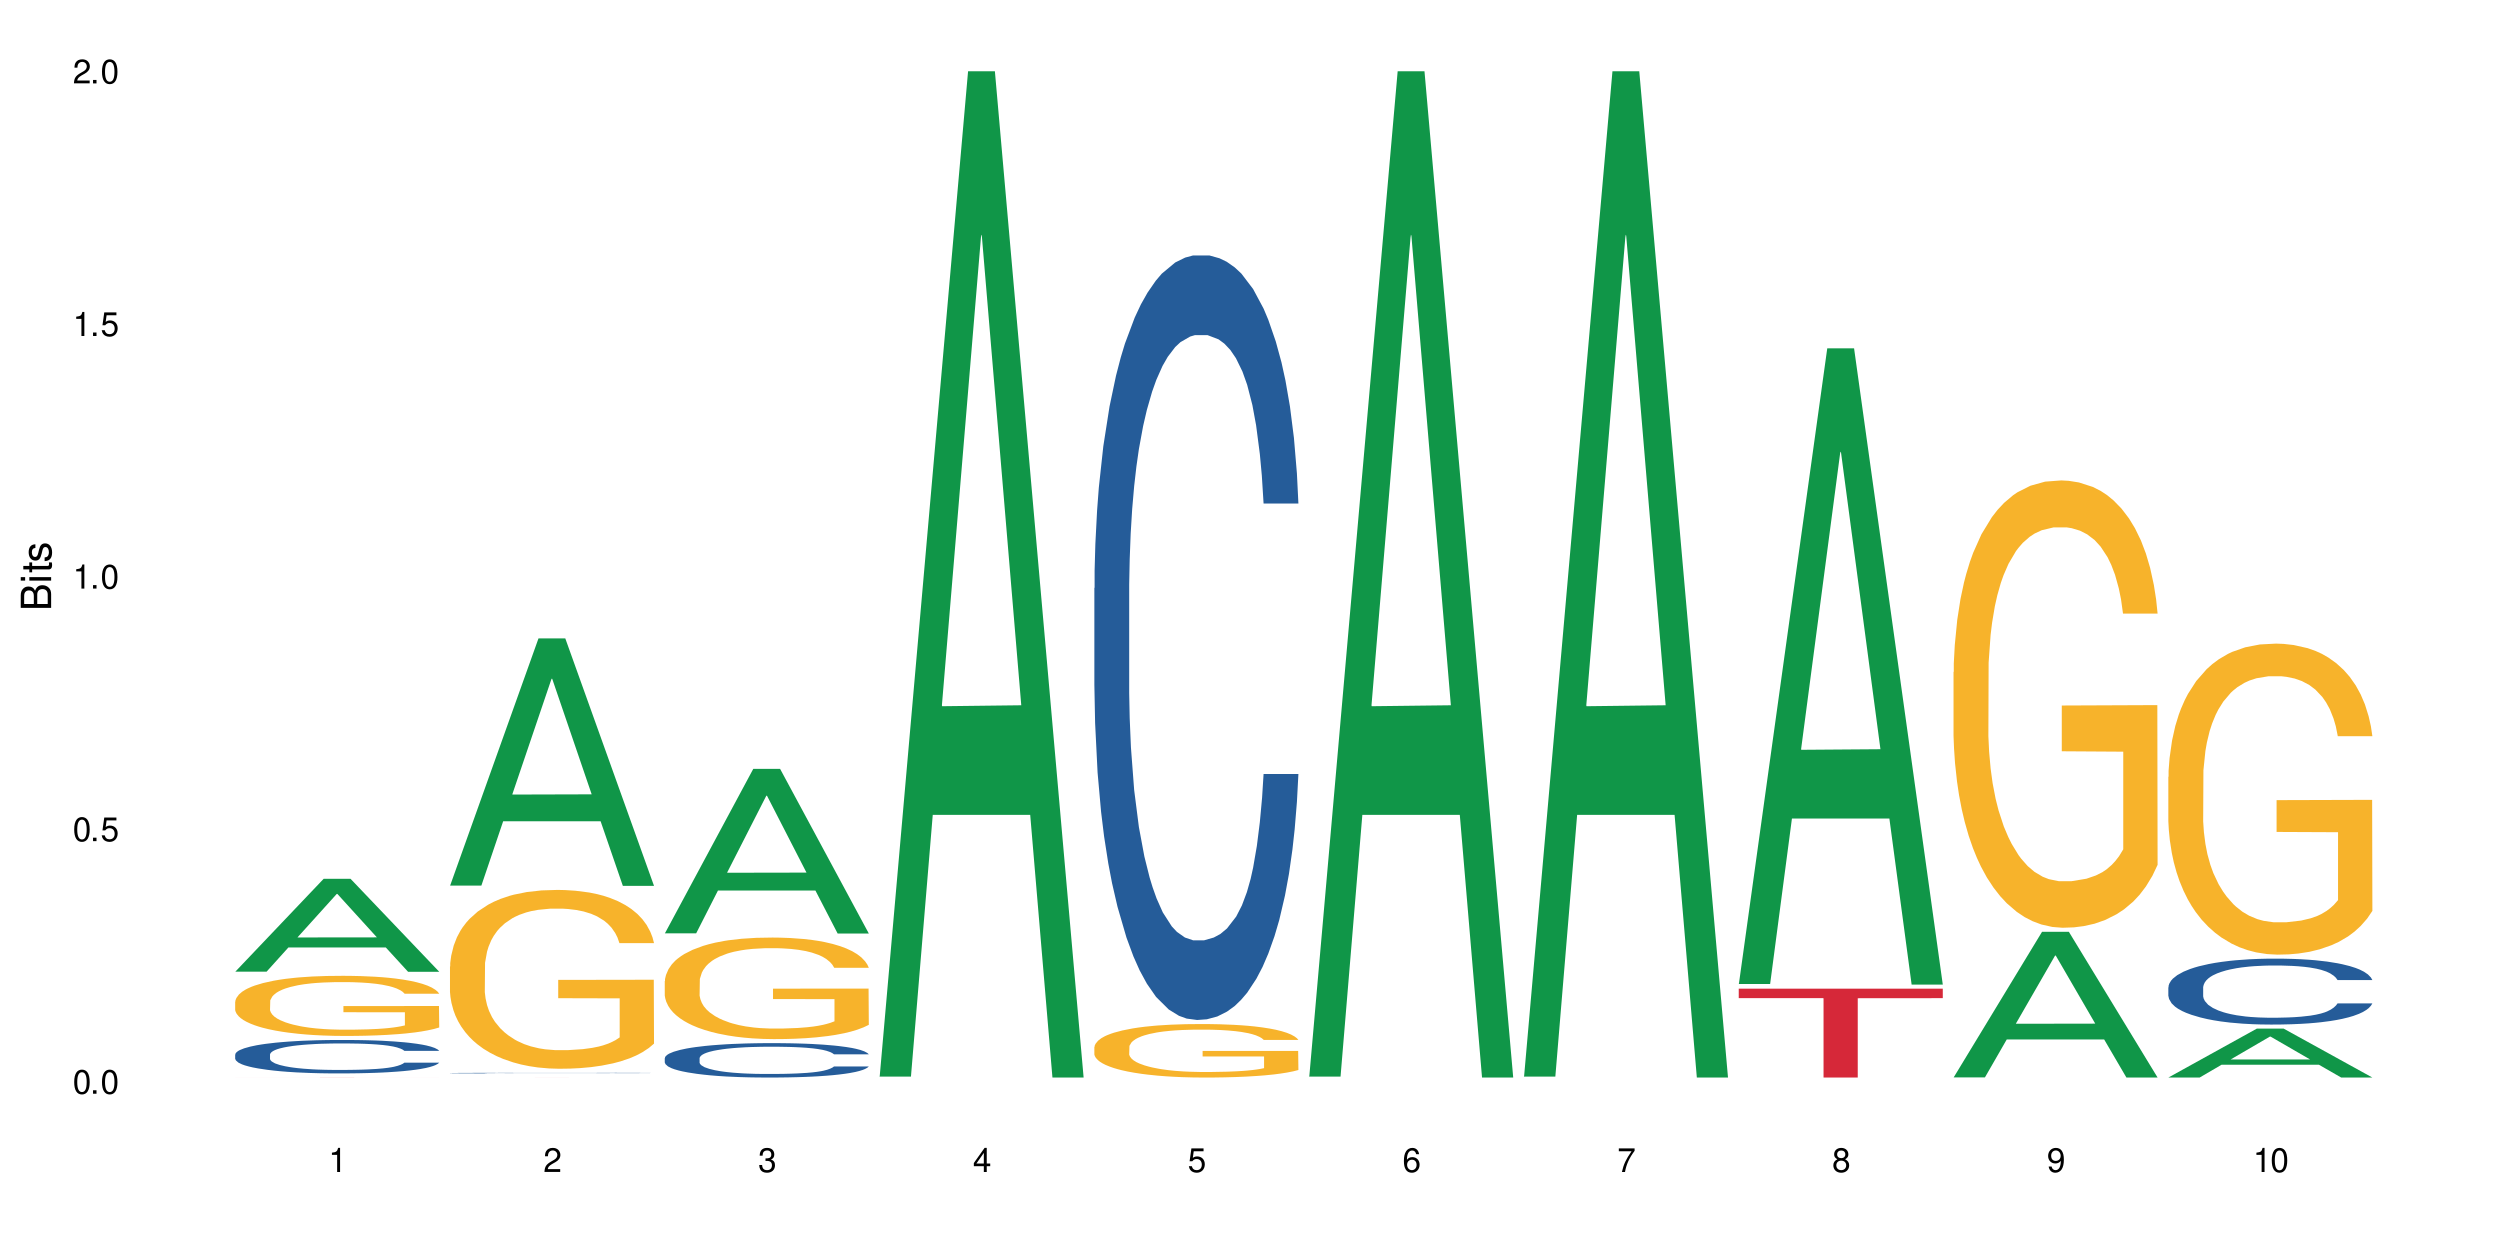 <?xml version="1.0" encoding="UTF-8"?>
<svg xmlns="http://www.w3.org/2000/svg" xmlns:xlink="http://www.w3.org/1999/xlink" width="720" height="360" viewBox="0 0 720 360">
<defs>
<g>
<g id="glyph-0-0">
</g>
<g id="glyph-0-1">
<path d="M 2.641 -6.938 C 2 -6.938 1.422 -6.656 1.078 -6.172 C 0.641 -5.562 0.406 -4.641 0.406 -3.359 C 0.406 -1.016 1.188 0.219 2.641 0.219 C 4.078 0.219 4.859 -1.016 4.859 -3.297 C 4.859 -4.641 4.656 -5.547 4.203 -6.172 C 3.844 -6.656 3.281 -6.938 2.641 -6.938 Z M 2.641 -6.188 C 3.547 -6.188 4 -5.25 4 -3.375 C 4 -1.406 3.562 -0.484 2.625 -0.484 C 1.734 -0.484 1.281 -1.438 1.281 -3.344 C 1.281 -5.25 1.734 -6.188 2.641 -6.188 Z M 2.641 -6.188 "/>
</g>
<g id="glyph-0-2">
<path d="M 1.828 -1 L 0.828 -1 L 0.828 0 L 1.828 0 Z M 1.828 -1 "/>
</g>
<g id="glyph-0-3">
<path d="M 4.562 -6.797 L 1.062 -6.797 L 0.547 -3.094 L 1.328 -3.094 C 1.719 -3.562 2.047 -3.734 2.578 -3.734 C 3.484 -3.734 4.062 -3.109 4.062 -2.094 C 4.062 -1.125 3.484 -0.531 2.578 -0.531 C 1.828 -0.531 1.375 -0.906 1.188 -1.672 L 0.328 -1.672 C 0.453 -1.109 0.547 -0.844 0.75 -0.594 C 1.125 -0.078 1.828 0.219 2.594 0.219 C 3.969 0.219 4.922 -0.781 4.922 -2.219 C 4.922 -3.562 4.031 -4.484 2.719 -4.484 C 2.25 -4.484 1.859 -4.359 1.469 -4.062 L 1.734 -5.969 L 4.562 -5.969 Z M 4.562 -6.797 "/>
</g>
<g id="glyph-0-4">
<path d="M 2.484 -4.938 L 2.484 0 L 3.328 0 L 3.328 -6.938 L 2.766 -6.938 C 2.469 -5.875 2.281 -5.734 0.984 -5.562 L 0.984 -4.938 Z M 2.484 -4.938 "/>
</g>
<g id="glyph-0-5">
<path d="M 4.859 -0.828 L 1.281 -0.828 C 1.359 -1.406 1.672 -1.781 2.5 -2.281 L 3.469 -2.828 C 4.406 -3.344 4.906 -4.062 4.906 -4.906 C 4.906 -5.484 4.672 -6.031 4.266 -6.406 C 3.859 -6.766 3.375 -6.938 2.719 -6.938 C 1.859 -6.938 1.219 -6.625 0.844 -6.031 C 0.609 -5.672 0.5 -5.234 0.484 -4.531 L 1.328 -4.531 C 1.359 -5.016 1.406 -5.281 1.531 -5.516 C 1.75 -5.938 2.188 -6.203 2.703 -6.203 C 3.469 -6.203 4.031 -5.641 4.031 -4.891 C 4.031 -4.344 3.719 -3.859 3.125 -3.516 L 2.234 -3 C 0.812 -2.172 0.406 -1.531 0.328 -0.016 L 4.859 -0.016 Z M 4.859 -0.828 "/>
</g>
<g id="glyph-0-6">
<path d="M 2.125 -3.188 L 2.578 -3.188 C 3.5 -3.188 3.984 -2.766 3.984 -1.922 C 3.984 -1.062 3.469 -0.531 2.594 -0.531 C 1.656 -0.531 1.203 -1 1.156 -2.016 L 0.312 -2.016 C 0.344 -1.453 0.438 -1.094 0.609 -0.781 C 0.953 -0.109 1.625 0.219 2.547 0.219 C 3.953 0.219 4.859 -0.625 4.859 -1.938 C 4.859 -2.828 4.516 -3.297 3.703 -3.594 C 4.344 -3.844 4.656 -4.328 4.656 -5.031 C 4.656 -6.219 3.875 -6.938 2.578 -6.938 C 1.203 -6.938 0.484 -6.172 0.453 -4.703 L 1.297 -4.703 C 1.312 -5.125 1.344 -5.359 1.453 -5.578 C 1.641 -5.969 2.062 -6.203 2.594 -6.203 C 3.344 -6.203 3.797 -5.75 3.797 -5 C 3.797 -4.516 3.609 -4.219 3.25 -4.047 C 3.016 -3.953 2.703 -3.922 2.125 -3.906 Z M 2.125 -3.188 "/>
</g>
<g id="glyph-0-7">
<path d="M 3.141 -1.672 L 3.141 0 L 3.984 0 L 3.984 -1.672 L 4.984 -1.672 L 4.984 -2.438 L 3.984 -2.438 L 3.984 -6.938 L 3.359 -6.938 L 0.266 -2.578 L 0.266 -1.672 Z M 3.141 -2.438 L 1 -2.438 L 3.141 -5.5 Z M 3.141 -2.438 "/>
</g>
<g id="glyph-0-8">
<path d="M 4.781 -5.125 C 4.609 -6.266 3.891 -6.938 2.844 -6.938 C 2.094 -6.938 1.422 -6.578 1.031 -5.953 C 0.594 -5.266 0.406 -4.422 0.406 -3.172 C 0.406 -2 0.578 -1.25 0.984 -0.641 C 1.359 -0.078 1.953 0.219 2.703 0.219 C 3.984 0.219 4.922 -0.75 4.922 -2.094 C 4.922 -3.375 4.062 -4.281 2.844 -4.281 C 2.172 -4.281 1.641 -4.031 1.281 -3.516 C 1.281 -5.234 1.828 -6.188 2.797 -6.188 C 3.391 -6.188 3.797 -5.797 3.938 -5.125 Z M 2.734 -3.531 C 3.547 -3.531 4.062 -2.953 4.062 -2.031 C 4.062 -1.156 3.484 -0.531 2.703 -0.531 C 1.922 -0.531 1.328 -1.188 1.328 -2.078 C 1.328 -2.938 1.906 -3.531 2.734 -3.531 Z M 2.734 -3.531 "/>
</g>
<g id="glyph-0-9">
<path d="M 4.984 -6.797 L 0.438 -6.797 L 0.438 -5.969 L 4.109 -5.969 C 2.5 -3.656 1.828 -2.234 1.328 0 L 2.219 0 C 2.594 -2.172 3.453 -4.047 4.984 -6.094 Z M 4.984 -6.797 "/>
</g>
<g id="glyph-0-10">
<path d="M 3.75 -3.656 C 4.469 -4.094 4.688 -4.438 4.688 -5.078 C 4.688 -6.172 3.844 -6.938 2.641 -6.938 C 1.438 -6.938 0.594 -6.172 0.594 -5.094 C 0.594 -4.438 0.812 -4.094 1.516 -3.656 C 0.734 -3.266 0.359 -2.703 0.359 -1.922 C 0.359 -0.656 1.281 0.219 2.641 0.219 C 3.984 0.219 4.922 -0.656 4.922 -1.922 C 4.922 -2.703 4.531 -3.266 3.75 -3.656 Z M 2.641 -6.188 C 3.359 -6.188 3.812 -5.75 3.812 -5.062 C 3.812 -4.406 3.344 -3.984 2.641 -3.984 C 1.922 -3.984 1.453 -4.406 1.453 -5.078 C 1.453 -5.75 1.922 -6.188 2.641 -6.188 Z M 2.641 -3.266 C 3.484 -3.266 4.062 -2.719 4.062 -1.906 C 4.062 -1.078 3.484 -0.531 2.625 -0.531 C 1.797 -0.531 1.219 -1.094 1.219 -1.906 C 1.219 -2.719 1.781 -3.266 2.641 -3.266 Z M 2.641 -3.266 "/>
</g>
<g id="glyph-0-11">
<path d="M 0.516 -1.578 C 0.672 -0.453 1.406 0.219 2.438 0.219 C 3.188 0.219 3.859 -0.141 4.266 -0.766 C 4.688 -1.453 4.891 -2.297 4.891 -3.547 C 4.891 -4.719 4.703 -5.453 4.312 -6.078 C 3.938 -6.641 3.344 -6.938 2.594 -6.938 C 1.297 -6.938 0.359 -5.969 0.359 -4.625 C 0.359 -3.344 1.234 -2.453 2.453 -2.453 C 3.094 -2.453 3.578 -2.672 4.016 -3.203 C 4 -1.484 3.469 -0.531 2.5 -0.531 C 1.906 -0.531 1.484 -0.906 1.359 -1.578 Z M 2.578 -6.203 C 3.375 -6.203 3.969 -5.531 3.969 -4.641 C 3.969 -3.797 3.391 -3.188 2.547 -3.188 C 1.734 -3.188 1.234 -3.766 1.234 -4.688 C 1.234 -5.562 1.797 -6.203 2.578 -6.203 Z M 2.578 -6.203 "/>
</g>
<g id="glyph-1-0">
</g>
<g id="glyph-1-1">
<path d="M 0 -0.953 L 0 -4.891 C 0 -5.719 -0.234 -6.344 -0.734 -6.797 C -1.188 -7.234 -1.812 -7.469 -2.5 -7.469 C -3.547 -7.469 -4.188 -7 -4.625 -5.875 C -4.984 -6.688 -5.625 -7.094 -6.531 -7.094 C -7.172 -7.094 -7.734 -6.859 -8.141 -6.391 C -8.562 -5.922 -8.75 -5.344 -8.75 -4.5 L -8.75 -0.953 Z M -4.984 -2.062 L -7.766 -2.062 L -7.766 -4.219 C -7.766 -4.844 -7.688 -5.203 -7.453 -5.5 C -7.219 -5.812 -6.859 -5.969 -6.375 -5.969 C -5.891 -5.969 -5.531 -5.812 -5.297 -5.5 C -5.062 -5.203 -4.984 -4.844 -4.984 -4.219 Z M -0.984 -2.062 L -4 -2.062 L -4 -4.781 C -4 -5.766 -3.438 -6.359 -2.484 -6.359 C -1.547 -6.359 -0.984 -5.766 -0.984 -4.781 Z M -0.984 -2.062 "/>
</g>
<g id="glyph-1-2">
<path d="M -6.281 -1.797 L -6.281 -0.797 L 0 -0.797 L 0 -1.797 Z M -8.75 -1.797 L -8.75 -0.797 L -7.484 -0.797 L -7.484 -1.797 Z M -8.75 -1.797 "/>
</g>
<g id="glyph-1-3">
<path d="M -6.281 -3.047 L -6.281 -2.016 L -8.016 -2.016 L -8.016 -1.016 L -6.281 -1.016 L -6.281 -0.172 L -5.469 -0.172 L -5.469 -1.016 L -0.719 -1.016 C -0.078 -1.016 0.281 -1.453 0.281 -2.234 C 0.281 -2.5 0.25 -2.719 0.188 -3.047 L -0.641 -3.047 C -0.609 -2.906 -0.594 -2.766 -0.594 -2.562 C -0.594 -2.141 -0.719 -2.016 -1.156 -2.016 L -5.469 -2.016 L -5.469 -3.047 Z M -6.281 -3.047 "/>
</g>
<g id="glyph-1-4">
<path d="M -4.531 -5.25 C -5.766 -5.25 -6.469 -4.422 -6.469 -2.969 C -6.469 -1.516 -5.719 -0.562 -4.547 -0.562 C -3.562 -0.562 -3.094 -1.062 -2.734 -2.562 L -2.516 -3.484 C -2.344 -4.188 -2.094 -4.469 -1.641 -4.469 C -1.047 -4.469 -0.641 -3.875 -0.641 -3 C -0.641 -2.453 -0.797 -2 -1.062 -1.75 C -1.25 -1.594 -1.422 -1.531 -1.875 -1.469 L -1.875 -0.406 C -0.422 -0.453 0.281 -1.266 0.281 -2.922 C 0.281 -4.5 -0.5 -5.516 -1.719 -5.516 C -2.656 -5.516 -3.172 -4.984 -3.469 -3.734 L -3.703 -2.766 C -3.891 -1.953 -4.156 -1.609 -4.594 -1.609 C -5.188 -1.609 -5.547 -2.125 -5.547 -2.938 C -5.547 -3.75 -5.203 -4.172 -4.531 -4.203 Z M -4.531 -5.25 "/>
</g>
</g>
</defs>
<rect x="-72" y="-36" width="864" height="432" fill="rgb(100%, 100%, 100%)" fill-opacity="1"/>
<path fill-rule="nonzero" fill="rgb(6.275%, 58.824%, 28.235%)" fill-opacity="1" d="M 67.73 279.844 L 67.793 279.82 L 93.223 253.086 L 100.945 253.086 L 126.5 279.871 L 117.52 279.871 L 111.117 272.879 L 83.051 272.879 L 76.773 279.844 L 67.73 279.844 L 85.75 269.988 L 108.543 269.961 L 97.176 257.465 L 97.051 257.438 L 96.926 257.512 L 85.688 269.961 L 85.75 269.988 Z M 67.73 279.844 "/>
<path fill-rule="nonzero" fill="rgb(14.51%, 36.078%, 60%)" fill-opacity="1" d="M 67.73 303.707 L 67.801 303.695 L 67.801 303.484 L 68.02 303.152 L 68.52 302.727 L 69.02 302.438 L 70.312 301.918 L 72.102 301.418 L 73.965 301.027 L 75.328 300.801 L 76.547 300.625 L 79.34 300.297 L 81.133 300.133 L 83.066 299.98 L 85.434 299.832 L 87.152 299.742 L 91.023 299.602 L 93.891 299.543 L 96.113 299.516 L 100.914 299.516 L 103.781 299.551 L 105.859 299.594 L 108.152 299.664 L 110.086 299.742 L 113.457 299.938 L 116.465 300.184 L 117.828 300.324 L 119.977 300.598 L 121.625 300.863 L 122.773 301.09 L 124.062 301.418 L 125.207 301.812 L 126.07 302.262 L 126.5 302.641 L 116.465 302.641 L 115.965 302.289 L 115.391 302.016 L 114.316 301.652 L 113.238 301.398 L 111.734 301.145 L 110.375 300.977 L 108.512 300.809 L 106.863 300.703 L 105.141 300.625 L 103.492 300.57 L 100.34 300.52 L 96.684 300.52 L 95.324 300.535 L 92.527 300.605 L 91.023 300.668 L 88.871 300.793 L 87.367 300.906 L 85.578 301.082 L 84.359 301.23 L 82.852 301.461 L 81.777 301.664 L 80.559 301.953 L 79.844 302.172 L 79.199 302.422 L 78.625 302.711 L 78.195 303.02 L 77.906 303.344 L 77.766 303.66 L 77.766 305.027 L 77.906 305.344 L 78.266 305.711 L 79.199 306.25 L 80.559 306.715 L 82.137 307.086 L 83.641 307.352 L 84.5 307.473 L 85.648 307.613 L 87.441 307.789 L 90.02 307.965 L 91.523 308.035 L 93.816 308.105 L 96.184 308.141 L 99.336 308.141 L 102.133 308.105 L 103.996 308.062 L 105.93 307.992 L 108.582 307.844 L 110.23 307.703 L 111.664 307.535 L 112.738 307.367 L 113.457 307.227 L 114.531 306.953 L 115.391 306.656 L 116.035 306.348 L 116.465 306.047 L 126.5 306.047 L 126.07 306.398 L 125.422 306.742 L 124.777 306.996 L 123.777 307.305 L 122.629 307.578 L 120.98 307.887 L 119.617 308.09 L 117.828 308.309 L 116.18 308.477 L 114.387 308.625 L 111.734 308.801 L 110.016 308.891 L 108.152 308.969 L 105.93 309.039 L 103.137 309.102 L 100.125 309.137 L 97.328 309.145 L 94.32 309.129 L 92.098 309.094 L 89.16 309.012 L 85.504 308.855 L 82.852 308.688 L 80.773 308.52 L 78.984 308.344 L 76.977 308.105 L 74.395 307.719 L 72.82 307.422 L 71.746 307.172 L 70.527 306.832 L 69.664 306.523 L 68.664 306.031 L 67.945 305.402 L 67.73 304.922 Z M 67.73 303.707 "/>
<path fill-rule="nonzero" fill="rgb(96.863%, 70.196%, 16.863%)" fill-opacity="1" d="M 67.73 288.453 L 67.801 288.434 L 67.801 288.121 L 68.09 287.406 L 68.805 286.426 L 69.738 285.621 L 70.742 284.988 L 71.387 284.656 L 72.461 284.18 L 73.395 283.832 L 75.758 283.121 L 78.77 282.457 L 80.418 282.172 L 82.281 281.902 L 84.93 281.605 L 86.148 281.492 L 89.875 281.238 L 94.105 281.082 L 98.762 281.035 L 100.914 281.051 L 103.852 281.113 L 107.863 281.289 L 110.16 281.445 L 111.949 281.605 L 113.812 281.809 L 116.105 282.125 L 118.258 282.504 L 119.977 282.883 L 121.695 283.359 L 123.129 283.863 L 124.348 284.418 L 125.422 285.082 L 126.07 285.637 L 126.5 286.191 L 116.535 286.191 L 115.965 285.637 L 115.32 285.211 L 114.242 284.688 L 113.168 284.309 L 112.094 284.008 L 110.086 283.598 L 108.367 283.344 L 106.215 283.121 L 104.137 282.98 L 101.773 282.883 L 100.34 282.852 L 96.543 282.852 L 93.102 282.965 L 91.094 283.09 L 89.66 283.215 L 87.656 283.453 L 86.438 283.645 L 85.719 283.77 L 83.57 284.262 L 82.137 284.703 L 81.348 285.004 L 80.344 285.477 L 79.629 285.906 L 78.84 286.539 L 78.41 287.012 L 77.836 288.086 L 77.766 290.934 L 77.98 291.535 L 78.41 292.184 L 78.984 292.754 L 79.844 293.355 L 80.703 293.812 L 82.207 294.43 L 83.496 294.84 L 84.5 295.109 L 86.438 295.535 L 87.227 295.68 L 89.09 295.965 L 91.023 296.184 L 93.387 296.375 L 95.18 296.469 L 98.047 296.547 L 101.703 296.547 L 106 296.453 L 108.727 296.328 L 110.59 296.199 L 111.809 296.09 L 113.312 295.914 L 114.387 295.758 L 115.391 295.582 L 116.609 295.316 L 116.609 291.535 L 98.906 291.52 L 98.906 289.75 L 126.426 289.73 L 126.5 295.914 L 124.992 296.344 L 123.129 296.754 L 121.34 297.07 L 119.477 297.34 L 116.824 297.641 L 114.672 297.828 L 111.375 298.051 L 108.367 298.191 L 105.215 298.289 L 102.418 298.336 L 99.121 298.352 L 96.184 298.32 L 93.031 298.223 L 90.52 298.098 L 88.227 297.941 L 85.934 297.734 L 83.066 297.402 L 81.203 297.133 L 79.27 296.801 L 77.336 296.406 L 75.613 295.98 L 74.469 295.648 L 73.32 295.266 L 72.102 294.793 L 70.957 294.254 L 70.098 293.766 L 69.309 293.211 L 68.734 292.691 L 68.16 291.977 L 67.875 291.41 L 67.73 290.918 Z M 67.73 288.453 "/>
<path fill-rule="nonzero" fill="rgb(83.922%, 15.686%, 22.353%)" fill-opacity="1" d="M 67.73 310.309 L 126.5 310.309 L 126.5 310.312 L 102.008 310.312 L 102.008 310.332 L 92.152 310.332 L 92.152 310.312 L 67.73 310.312 Z M 67.73 310.309 "/>
<path fill-rule="nonzero" fill="rgb(6.275%, 58.824%, 28.235%)" fill-opacity="1" d="M 129.594 255.062 L 129.656 254.996 L 155.082 183.867 L 162.805 183.867 L 188.359 255.133 L 179.383 255.133 L 172.977 236.527 L 144.91 236.527 L 138.633 255.062 L 129.594 255.062 L 147.613 228.832 L 170.402 228.766 L 159.039 195.508 L 158.914 195.441 L 158.789 195.645 L 147.547 228.766 L 147.613 228.832 Z M 129.594 255.062 "/>
<path fill-rule="nonzero" fill="rgb(14.51%, 36.078%, 60%)" fill-opacity="1" d="M 129.594 309.051 L 129.664 309.051 L 129.664 309.043 L 129.879 309.039 L 130.379 309.031 L 130.883 309.023 L 132.172 309.012 L 133.965 309.004 L 135.828 308.996 L 137.188 308.992 L 138.406 308.988 L 141.203 308.98 L 142.992 308.977 L 144.93 308.973 L 147.293 308.973 L 149.016 308.969 L 152.883 308.965 L 167.719 308.965 L 170.012 308.969 L 171.949 308.969 L 175.316 308.973 L 178.324 308.977 L 179.688 308.98 L 181.836 308.988 L 183.484 308.992 L 184.633 308.996 L 185.922 309.004 L 187.07 309.012 L 187.93 309.02 L 188.359 309.027 L 178.324 309.027 L 177.824 309.02 L 177.25 309.016 L 176.176 309.008 L 175.102 309.004 L 173.598 308.996 L 172.234 308.996 L 170.371 308.992 L 168.723 308.988 L 167.004 308.988 L 165.355 308.984 L 157.184 308.984 L 154.391 308.988 L 152.883 308.988 L 150.734 308.992 L 149.23 308.992 L 147.438 308.996 L 146.219 309 L 144.715 309.004 L 143.641 309.008 L 142.422 309.016 L 141.703 309.02 L 141.059 309.023 L 140.484 309.027 L 140.055 309.035 L 139.77 309.043 L 139.625 309.047 L 139.625 309.074 L 139.77 309.082 L 140.129 309.09 L 141.059 309.102 L 142.422 309.109 L 143.996 309.117 L 145.504 309.121 L 146.363 309.125 L 147.508 309.129 L 149.301 309.133 L 151.879 309.137 L 155.68 309.137 L 158.043 309.141 L 161.199 309.141 L 163.992 309.137 L 167.789 309.137 L 170.441 309.133 L 172.09 309.129 L 173.523 309.125 L 174.598 309.125 L 175.316 309.121 L 176.391 309.113 L 177.25 309.109 L 177.895 309.102 L 178.324 309.098 L 188.359 309.098 L 187.93 309.105 L 187.285 309.109 L 186.641 309.117 L 185.637 309.121 L 184.488 309.129 L 182.84 309.133 L 181.48 309.137 L 179.688 309.141 L 178.039 309.145 L 176.246 309.148 L 173.598 309.152 L 171.875 309.152 L 170.012 309.156 L 167.789 309.156 L 164.996 309.16 L 156.18 309.16 L 153.957 309.156 L 151.02 309.156 L 147.367 309.152 L 144.715 309.148 L 142.637 309.148 L 140.844 309.145 L 138.836 309.137 L 136.258 309.129 L 134.68 309.125 L 133.605 309.121 L 132.387 309.113 L 131.527 309.105 L 130.523 309.098 L 129.809 309.082 L 129.594 309.074 Z M 129.594 309.051 "/>
<path fill-rule="nonzero" fill="rgb(96.863%, 70.196%, 16.863%)" fill-opacity="1" d="M 129.594 278.355 L 129.664 278.309 L 129.664 277.367 L 129.949 275.25 L 130.668 272.336 L 131.598 269.938 L 132.602 268.055 L 133.246 267.066 L 134.32 265.656 L 135.254 264.621 L 137.617 262.504 L 140.629 260.527 L 142.277 259.68 L 144.141 258.883 L 146.793 257.988 L 148.012 257.66 L 151.738 256.906 L 155.965 256.438 L 160.625 256.293 L 162.773 256.344 L 165.711 256.531 L 169.727 257.047 L 172.02 257.52 L 173.812 257.988 L 175.676 258.602 L 177.969 259.539 L 180.117 260.668 L 181.836 261.797 L 183.559 263.211 L 184.992 264.715 L 186.211 266.359 L 187.285 268.336 L 187.93 269.984 L 188.359 271.629 L 178.398 271.629 L 177.824 269.984 L 177.18 268.711 L 176.105 267.16 L 175.031 266.031 L 173.953 265.137 L 171.949 263.914 L 170.227 263.164 L 168.078 262.504 L 166 262.082 L 163.633 261.797 L 162.199 261.703 L 158.402 261.703 L 154.961 262.035 L 152.957 262.41 L 151.523 262.785 L 149.516 263.492 L 148.297 264.055 L 147.582 264.434 L 145.43 265.891 L 143.996 267.207 L 143.207 268.102 L 142.207 269.512 L 141.488 270.781 L 140.699 272.664 L 140.27 274.074 L 139.695 277.273 L 139.625 285.742 L 139.84 287.527 L 140.27 289.457 L 140.844 291.148 L 141.703 292.938 L 142.562 294.301 L 144.07 296.137 L 145.359 297.359 L 146.363 298.156 L 148.297 299.43 L 149.086 299.852 L 150.949 300.699 L 152.883 301.355 L 155.25 301.922 L 157.039 302.203 L 159.906 302.438 L 163.562 302.438 L 167.863 302.156 L 170.586 301.781 L 172.449 301.402 L 173.668 301.074 L 175.172 300.559 L 176.246 300.086 L 177.25 299.57 L 178.469 298.77 L 178.469 287.527 L 160.766 287.48 L 160.766 282.211 L 188.289 282.164 L 188.359 300.559 L 186.855 301.828 L 184.992 303.051 L 183.199 303.992 L 181.336 304.789 L 178.684 305.684 L 176.535 306.25 L 173.238 306.906 L 170.227 307.332 L 167.074 307.613 L 164.277 307.754 L 160.984 307.801 L 158.043 307.707 L 154.891 307.426 L 152.383 307.047 L 150.09 306.578 L 147.797 305.965 L 144.93 304.98 L 143.066 304.18 L 141.129 303.191 L 139.195 302.016 L 137.477 300.746 L 136.328 299.758 L 135.184 298.629 L 133.965 297.219 L 132.816 295.617 L 131.957 294.16 L 131.168 292.512 L 130.594 290.961 L 130.023 288.844 L 129.734 287.152 L 129.594 285.691 Z M 129.594 278.355 "/>
<path fill-rule="nonzero" fill="rgb(83.922%, 15.686%, 22.353%)" fill-opacity="1" d="M 129.594 310.324 L 188.359 310.324 L 163.867 310.324 L 163.867 310.332 L 154.012 310.332 L 154.012 310.324 Z M 129.594 310.324 "/>
<path fill-rule="nonzero" fill="rgb(6.275%, 58.824%, 28.235%)" fill-opacity="1" d="M 191.453 268.809 L 191.516 268.762 L 216.945 221.434 L 224.668 221.434 L 250.219 268.852 L 241.242 268.852 L 234.84 256.473 L 206.773 256.473 L 200.492 268.809 L 191.453 268.809 L 209.473 251.352 L 232.266 251.309 L 220.898 229.18 L 220.773 229.133 L 220.648 229.27 L 209.41 251.309 L 209.473 251.352 Z M 191.453 268.809 "/>
<path fill-rule="nonzero" fill="rgb(14.51%, 36.078%, 60%)" fill-opacity="1" d="M 191.453 304.738 L 191.523 304.73 L 191.523 304.512 L 191.738 304.168 L 192.242 303.734 L 192.742 303.434 L 194.031 302.898 L 195.824 302.383 L 197.688 301.984 L 199.051 301.75 L 200.27 301.57 L 203.062 301.234 L 204.855 301.062 L 206.789 300.91 L 209.156 300.754 L 210.875 300.664 L 214.746 300.52 L 217.613 300.457 L 219.832 300.43 L 224.637 300.43 L 227.5 300.465 L 229.582 300.512 L 231.875 300.582 L 233.809 300.664 L 237.176 300.863 L 240.188 301.117 L 241.547 301.262 L 243.699 301.543 L 245.348 301.812 L 246.492 302.051 L 247.785 302.383 L 248.93 302.793 L 249.789 303.254 L 250.219 303.641 L 240.188 303.641 L 239.684 303.281 L 239.113 303 L 238.035 302.629 L 236.961 302.367 L 235.457 302.105 L 234.094 301.93 L 232.23 301.758 L 230.582 301.652 L 228.863 301.57 L 227.215 301.516 L 224.062 301.461 L 220.406 301.461 L 219.043 301.48 L 216.25 301.551 L 214.746 301.613 L 212.594 301.742 L 211.09 301.859 L 209.297 302.039 L 208.078 302.195 L 206.574 302.43 L 205.5 302.637 L 204.281 302.938 L 203.566 303.164 L 202.918 303.418 L 202.348 303.715 L 201.918 304.031 L 201.629 304.367 L 201.484 304.691 L 201.484 306.098 L 201.629 306.422 L 201.988 306.801 L 202.918 307.355 L 204.281 307.832 L 205.859 308.215 L 207.363 308.484 L 208.223 308.613 L 209.371 308.758 L 211.16 308.938 L 213.742 309.121 L 215.246 309.191 L 217.539 309.266 L 219.906 309.301 L 223.059 309.301 L 225.852 309.266 L 227.715 309.219 L 229.652 309.148 L 232.305 308.992 L 233.953 308.848 L 235.387 308.676 L 236.461 308.504 L 237.176 308.359 L 238.254 308.078 L 239.113 307.77 L 239.758 307.453 L 240.188 307.145 L 250.219 307.145 L 249.789 307.508 L 249.145 307.859 L 248.5 308.125 L 247.496 308.441 L 246.352 308.723 L 244.703 309.039 L 243.34 309.246 L 241.547 309.473 L 239.898 309.645 L 238.109 309.797 L 235.457 309.98 L 233.738 310.07 L 231.875 310.152 L 229.652 310.223 L 226.855 310.289 L 223.848 310.324 L 221.051 310.332 L 218.043 310.312 L 215.82 310.277 L 212.883 310.195 L 209.227 310.035 L 206.574 309.863 L 204.496 309.691 L 202.703 309.508 L 200.699 309.266 L 198.117 308.867 L 196.543 308.559 L 195.465 308.305 L 194.246 307.953 L 193.387 307.633 L 192.383 307.129 L 191.668 306.484 L 191.453 305.988 Z M 191.453 304.738 "/>
<path fill-rule="nonzero" fill="rgb(96.863%, 70.196%, 16.863%)" fill-opacity="1" d="M 191.453 282.543 L 191.523 282.516 L 191.523 281.98 L 191.812 280.781 L 192.527 279.125 L 193.461 277.762 L 194.461 276.691 L 195.109 276.133 L 196.184 275.332 L 197.113 274.742 L 199.48 273.543 L 202.488 272.418 L 204.137 271.938 L 206 271.484 L 208.652 270.977 L 209.871 270.789 L 213.598 270.363 L 217.828 270.094 L 222.484 270.016 L 224.637 270.043 L 227.574 270.148 L 231.586 270.441 L 233.879 270.711 L 235.672 270.977 L 237.535 271.324 L 239.828 271.859 L 241.98 272.5 L 243.699 273.141 L 245.418 273.941 L 246.852 274.797 L 248.07 275.73 L 249.145 276.852 L 249.789 277.789 L 250.219 278.723 L 240.258 278.723 L 239.684 277.789 L 239.039 277.066 L 237.965 276.188 L 236.891 275.543 L 235.816 275.035 L 233.809 274.344 L 232.09 273.914 L 229.938 273.543 L 227.859 273.301 L 225.496 273.141 L 224.062 273.086 L 220.262 273.086 L 216.824 273.273 L 214.816 273.488 L 213.383 273.703 L 211.375 274.102 L 210.156 274.422 L 209.441 274.637 L 207.293 275.465 L 205.859 276.211 L 205.07 276.719 L 204.066 277.52 L 203.348 278.242 L 202.562 279.312 L 202.133 280.113 L 201.559 281.93 L 201.484 286.738 L 201.703 287.754 L 202.133 288.848 L 202.703 289.809 L 203.566 290.824 L 204.426 291.598 L 205.93 292.641 L 207.219 293.336 L 208.223 293.789 L 210.156 294.512 L 210.945 294.75 L 212.809 295.23 L 214.746 295.605 L 217.109 295.926 L 218.902 296.086 L 221.77 296.219 L 225.422 296.219 L 229.723 296.059 L 232.445 295.848 L 234.309 295.633 L 235.527 295.445 L 237.035 295.152 L 238.109 294.883 L 239.113 294.59 L 240.332 294.137 L 240.332 287.754 L 222.629 287.727 L 222.629 284.734 L 250.148 284.707 L 250.219 295.152 L 248.715 295.871 L 246.852 296.566 L 245.059 297.102 L 243.195 297.555 L 240.547 298.062 L 238.395 298.383 L 235.098 298.758 L 232.09 298.996 L 228.934 299.156 L 226.141 299.238 L 222.844 299.266 L 219.906 299.211 L 216.75 299.051 L 214.242 298.836 L 211.949 298.57 L 209.656 298.223 L 206.789 297.664 L 204.926 297.207 L 202.992 296.648 L 201.055 295.98 L 199.336 295.258 L 198.191 294.695 L 197.043 294.055 L 195.824 293.254 L 194.68 292.348 L 193.816 291.52 L 193.031 290.582 L 192.457 289.703 L 191.883 288.5 L 191.598 287.539 L 191.453 286.711 Z M 191.453 282.543 "/>
<path fill-rule="nonzero" fill="rgb(6.275%, 58.824%, 28.235%)" fill-opacity="1" d="M 253.312 310.059 L 253.375 309.789 L 278.805 20.527 L 286.527 20.527 L 312.082 310.332 L 303.102 310.332 L 296.699 234.684 L 268.633 234.684 L 262.355 310.059 L 253.312 310.059 L 271.332 203.391 L 294.125 203.117 L 282.762 67.875 L 282.633 67.602 L 282.508 68.418 L 271.27 203.117 L 271.332 203.391 Z M 253.312 310.059 "/>
<path fill-rule="nonzero" fill="rgb(14.51%, 36.078%, 60%)" fill-opacity="1" d="M 315.176 169.379 L 315.246 169.18 L 315.246 164.348 L 315.461 156.699 L 315.961 147.039 L 316.465 140.398 L 317.754 128.523 L 319.547 117.055 L 321.41 108.199 L 322.77 102.965 L 323.988 98.941 L 326.785 91.492 L 328.578 87.668 L 330.512 84.246 L 332.875 80.828 L 334.598 78.812 L 338.465 75.594 L 341.332 74.184 L 343.555 73.582 L 348.355 73.582 L 351.223 74.387 L 353.301 75.391 L 355.594 77.004 L 357.531 78.812 L 360.898 83.242 L 363.91 88.875 L 365.27 92.098 L 367.422 98.336 L 369.07 104.375 L 370.215 109.605 L 371.504 117.055 L 372.652 126.109 L 373.512 136.375 L 373.941 145.027 L 363.91 145.027 L 363.406 136.977 L 362.832 130.738 L 361.758 122.488 L 360.684 116.652 L 359.18 110.812 L 357.816 106.988 L 355.953 103.168 L 354.305 100.75 L 352.586 98.941 L 350.938 97.73 L 347.785 96.523 L 344.129 96.523 L 342.766 96.926 L 339.973 98.539 L 338.465 99.945 L 336.316 102.762 L 334.812 105.379 L 333.02 109.406 L 331.801 112.828 L 330.297 118.059 L 329.223 122.688 L 328.004 129.328 L 327.285 134.359 L 326.641 139.996 L 326.066 146.637 L 325.637 153.684 L 325.352 161.129 L 325.207 168.375 L 325.207 199.57 L 325.352 206.812 L 325.711 215.266 L 326.641 227.543 L 328.004 238.211 L 329.578 246.664 L 331.086 252.699 L 331.945 255.52 L 333.09 258.738 L 334.883 262.766 L 337.465 266.789 L 338.969 268.398 L 341.262 270.008 L 343.625 270.812 L 346.781 270.812 L 349.574 270.008 L 351.438 269.004 L 353.375 267.395 L 356.023 263.973 L 357.672 260.75 L 359.105 256.926 L 360.184 253.105 L 360.898 249.883 L 361.973 243.645 L 362.832 236.801 L 363.48 229.758 L 363.91 222.914 L 373.941 222.914 L 373.512 230.965 L 372.867 238.812 L 372.223 244.652 L 371.219 251.695 L 370.07 257.934 L 368.422 264.977 L 367.062 269.605 L 365.27 274.637 L 363.621 278.461 L 361.832 281.883 L 359.18 285.91 L 357.457 287.922 L 355.594 289.734 L 353.375 291.344 L 350.578 292.75 L 347.57 293.555 L 344.773 293.758 L 341.762 293.355 L 339.543 292.551 L 336.602 290.738 L 332.949 287.117 L 330.297 283.293 L 328.219 279.469 L 326.426 275.441 L 324.418 270.008 L 321.84 261.152 L 320.262 254.312 L 319.188 248.676 L 317.969 240.828 L 317.109 233.781 L 316.105 222.512 L 315.391 208.223 L 315.176 197.152 Z M 315.176 169.379 "/>
<path fill-rule="nonzero" fill="rgb(96.863%, 70.196%, 16.863%)" fill-opacity="1" d="M 315.176 301.523 L 315.246 301.508 L 315.246 301.227 L 315.531 300.594 L 316.25 299.723 L 317.18 299.004 L 318.184 298.441 L 318.828 298.145 L 319.906 297.723 L 320.836 297.414 L 323.203 296.781 L 326.211 296.188 L 327.859 295.934 L 329.723 295.695 L 332.375 295.43 L 333.594 295.328 L 337.32 295.105 L 341.547 294.965 L 346.207 294.922 L 348.355 294.938 L 351.297 294.992 L 355.309 295.148 L 357.602 295.289 L 359.395 295.43 L 361.258 295.609 L 363.551 295.895 L 365.699 296.23 L 367.422 296.566 L 369.141 296.992 L 370.574 297.441 L 371.793 297.934 L 372.867 298.523 L 373.512 299.016 L 373.941 299.508 L 363.98 299.508 L 363.406 299.016 L 362.762 298.637 L 361.688 298.172 L 360.613 297.836 L 359.535 297.566 L 357.531 297.203 L 355.809 296.977 L 353.66 296.781 L 351.582 296.652 L 349.215 296.566 L 347.785 296.539 L 343.984 296.539 L 340.547 296.641 L 338.539 296.75 L 337.105 296.863 L 335.098 297.074 L 333.879 297.242 L 333.164 297.355 L 331.012 297.793 L 329.578 298.188 L 328.793 298.453 L 327.789 298.875 L 327.07 299.258 L 326.281 299.82 L 325.852 300.242 L 325.281 301.199 L 325.207 303.73 L 325.422 304.266 L 325.852 304.844 L 326.426 305.352 L 327.285 305.887 L 328.145 306.293 L 329.652 306.844 L 330.941 307.207 L 331.945 307.449 L 333.879 307.828 L 334.668 307.953 L 336.531 308.207 L 338.465 308.406 L 340.832 308.574 L 342.625 308.656 L 345.488 308.727 L 349.145 308.727 L 353.445 308.645 L 356.168 308.531 L 358.031 308.418 L 359.25 308.32 L 360.754 308.164 L 361.832 308.023 L 362.832 307.871 L 364.051 307.629 L 364.051 304.266 L 346.352 304.254 L 346.352 302.676 L 373.871 302.664 L 373.941 308.164 L 372.438 308.547 L 370.574 308.91 L 368.781 309.191 L 366.918 309.434 L 364.266 309.699 L 362.117 309.867 L 358.82 310.066 L 355.809 310.191 L 352.656 310.277 L 349.863 310.32 L 346.566 310.332 L 343.625 310.305 L 340.473 310.219 L 337.965 310.105 L 335.672 309.965 L 333.379 309.785 L 330.512 309.488 L 328.648 309.25 L 326.715 308.953 L 324.777 308.602 L 323.059 308.223 L 321.91 307.926 L 320.766 307.59 L 319.547 307.164 L 318.398 306.688 L 317.539 306.25 L 316.75 305.758 L 316.18 305.293 L 315.605 304.66 L 315.316 304.152 L 315.176 303.719 Z M 315.176 301.523 "/>
<path fill-rule="nonzero" fill="rgb(6.275%, 58.824%, 28.235%)" fill-opacity="1" d="M 377.035 310.059 L 377.098 309.789 L 402.527 20.527 L 410.25 20.527 L 435.805 310.332 L 426.824 310.332 L 420.422 234.684 L 392.355 234.684 L 386.078 310.059 L 377.035 310.059 L 395.055 203.391 L 417.848 203.117 L 406.48 67.875 L 406.355 67.602 L 406.23 68.418 L 394.992 203.117 L 395.055 203.391 Z M 377.035 310.059 "/>
<path fill-rule="nonzero" fill="rgb(6.275%, 58.824%, 28.235%)" fill-opacity="1" d="M 438.895 310.059 L 438.957 309.789 L 464.387 20.527 L 472.109 20.527 L 497.664 310.332 L 488.688 310.332 L 482.281 234.684 L 454.215 234.684 L 447.938 310.059 L 438.895 310.059 L 456.914 203.391 L 479.707 203.117 L 468.344 67.875 L 468.219 67.602 L 468.09 68.418 L 456.852 203.117 L 456.914 203.391 Z M 438.895 310.059 "/>
<path fill-rule="nonzero" fill="rgb(6.275%, 58.824%, 28.235%)" fill-opacity="1" d="M 500.758 283.395 L 500.82 283.223 L 526.25 100.32 L 533.973 100.32 L 559.523 283.566 L 550.547 283.566 L 544.141 235.73 L 516.078 235.73 L 509.797 283.395 L 500.758 283.395 L 518.777 215.945 L 541.566 215.773 L 530.203 130.258 L 530.078 130.086 L 529.953 130.602 L 518.715 215.773 L 518.777 215.945 Z M 500.758 283.395 "/>
<path fill-rule="nonzero" fill="rgb(83.922%, 15.686%, 22.353%)" fill-opacity="1" d="M 500.758 284.73 L 559.523 284.73 L 559.523 287.469 L 535.031 287.492 L 535.031 310.332 L 525.18 310.332 L 525.18 287.52 L 525.035 287.469 L 500.758 287.469 Z M 500.758 284.73 "/>
<path fill-rule="nonzero" fill="rgb(6.275%, 58.824%, 28.235%)" fill-opacity="1" d="M 562.617 310.293 L 562.68 310.254 L 588.109 268.359 L 595.832 268.359 L 621.387 310.332 L 612.406 310.332 L 606.004 299.375 L 577.938 299.375 L 571.66 310.293 L 562.617 310.293 L 580.637 294.844 L 603.43 294.805 L 592.066 275.215 L 591.938 275.176 L 591.812 275.297 L 580.574 294.805 L 580.637 294.844 Z M 562.617 310.293 "/>
<path fill-rule="nonzero" fill="rgb(96.863%, 70.196%, 16.863%)" fill-opacity="1" d="M 562.617 193.539 L 562.691 193.422 L 562.691 191.07 L 562.977 185.777 L 563.691 178.48 L 564.625 172.48 L 565.629 167.773 L 566.273 165.305 L 567.348 161.773 L 568.281 159.184 L 570.645 153.891 L 573.656 148.949 L 575.305 146.832 L 577.168 144.832 L 579.816 142.594 L 581.035 141.77 L 584.762 139.891 L 588.992 138.711 L 593.648 138.359 L 595.801 138.477 L 598.738 138.949 L 602.754 140.242 L 605.047 141.418 L 606.836 142.594 L 608.699 144.125 L 610.992 146.477 L 613.145 149.301 L 614.863 152.125 L 616.586 155.656 L 618.016 159.422 L 619.234 163.539 L 620.312 168.48 L 620.957 172.598 L 621.387 176.715 L 611.426 176.715 L 610.852 172.598 L 610.207 169.422 L 609.129 165.539 L 608.055 162.715 L 606.98 160.48 L 604.973 157.422 L 603.254 155.539 L 601.105 153.891 L 599.023 152.832 L 596.66 152.125 L 595.227 151.891 L 591.43 151.891 L 587.988 152.715 L 585.98 153.656 L 584.547 154.598 L 582.543 156.359 L 581.324 157.773 L 580.605 158.715 L 578.457 162.363 L 577.023 165.656 L 576.234 167.891 L 575.23 171.422 L 574.516 174.598 L 573.727 179.305 L 573.297 182.836 L 572.723 190.836 L 572.652 212.012 L 572.867 216.484 L 573.297 221.309 L 573.871 225.543 L 574.73 230.016 L 575.59 233.426 L 577.094 238.016 L 578.387 241.074 L 579.387 243.074 L 581.324 246.25 L 582.113 247.312 L 583.977 249.43 L 585.91 251.074 L 588.273 252.488 L 590.066 253.195 L 592.934 253.781 L 596.59 253.781 L 600.891 253.074 L 603.613 252.133 L 605.477 251.191 L 606.695 250.371 L 608.199 249.074 L 609.273 247.898 L 610.277 246.605 L 611.496 244.605 L 611.496 216.484 L 593.793 216.367 L 593.793 203.188 L 621.312 203.07 L 621.387 249.074 L 619.879 252.254 L 618.016 255.312 L 616.227 257.664 L 614.363 259.664 L 611.711 261.898 L 609.559 263.312 L 606.266 264.961 L 603.254 266.02 L 600.102 266.723 L 597.305 267.078 L 594.008 267.195 L 591.07 266.961 L 587.918 266.254 L 585.41 265.312 L 583.113 264.137 L 580.82 262.605 L 577.953 260.137 L 576.09 258.137 L 574.156 255.664 L 572.223 252.723 L 570.5 249.547 L 569.355 247.074 L 568.207 244.25 L 566.988 240.723 L 565.844 236.723 L 564.984 233.074 L 564.195 228.957 L 563.621 225.074 L 563.047 219.777 L 562.762 215.543 L 562.617 211.895 Z M 562.617 193.539 "/>
<path fill-rule="nonzero" fill="rgb(6.275%, 58.824%, 28.235%)" fill-opacity="1" d="M 624.48 310.32 L 624.543 310.305 L 649.969 296.242 L 657.691 296.242 L 683.246 310.332 L 674.27 310.332 L 667.863 306.652 L 639.797 306.652 L 633.52 310.32 L 624.48 310.32 L 642.5 305.133 L 665.289 305.117 L 653.926 298.543 L 653.801 298.531 L 653.676 298.57 L 642.438 305.117 L 642.5 305.133 Z M 624.48 310.32 "/>
<path fill-rule="nonzero" fill="rgb(14.51%, 36.078%, 60%)" fill-opacity="1" d="M 624.48 284.359 L 624.551 284.34 L 624.551 283.926 L 624.766 283.266 L 625.266 282.434 L 625.77 281.859 L 627.059 280.836 L 628.852 279.848 L 630.715 279.086 L 632.074 278.637 L 633.293 278.289 L 636.09 277.645 L 637.879 277.316 L 639.816 277.023 L 642.18 276.727 L 643.902 276.555 L 647.77 276.277 L 650.637 276.156 L 652.859 276.102 L 657.66 276.102 L 660.527 276.172 L 662.605 276.258 L 664.898 276.398 L 666.836 276.555 L 670.203 276.934 L 673.215 277.422 L 674.574 277.699 L 676.727 278.234 L 678.375 278.758 L 679.52 279.207 L 680.809 279.848 L 681.957 280.629 L 682.816 281.516 L 683.246 282.262 L 673.215 282.262 L 672.711 281.566 L 672.137 281.027 L 671.062 280.316 L 669.988 279.812 L 668.484 279.312 L 667.121 278.98 L 665.258 278.652 L 663.609 278.445 L 661.891 278.289 L 660.242 278.184 L 657.086 278.078 L 653.434 278.078 L 652.07 278.113 L 649.277 278.254 L 647.77 278.375 L 645.621 278.617 L 644.117 278.844 L 642.324 279.191 L 641.105 279.484 L 639.602 279.938 L 638.527 280.336 L 637.309 280.906 L 636.59 281.34 L 635.945 281.828 L 635.371 282.398 L 634.941 283.004 L 634.656 283.648 L 634.512 284.273 L 634.512 286.961 L 634.656 287.586 L 635.016 288.312 L 635.945 289.371 L 637.309 290.289 L 638.883 291.02 L 640.391 291.539 L 641.25 291.781 L 642.395 292.059 L 644.188 292.406 L 646.766 292.754 L 648.273 292.891 L 650.566 293.031 L 652.93 293.098 L 656.086 293.098 L 658.879 293.031 L 660.742 292.945 L 662.68 292.805 L 665.328 292.512 L 666.977 292.23 L 668.41 291.902 L 669.488 291.574 L 670.203 291.297 L 671.277 290.758 L 672.137 290.168 L 672.781 289.562 L 673.215 288.973 L 683.246 288.973 L 682.816 289.664 L 682.172 290.344 L 681.527 290.844 L 680.523 291.453 L 679.375 291.988 L 677.727 292.598 L 676.367 292.996 L 674.574 293.43 L 672.926 293.758 L 671.133 294.055 L 668.484 294.398 L 666.762 294.574 L 664.898 294.73 L 662.68 294.867 L 659.883 294.988 L 656.871 295.059 L 654.078 295.078 L 651.066 295.043 L 648.848 294.973 L 645.906 294.816 L 642.254 294.504 L 639.602 294.176 L 637.523 293.844 L 635.73 293.5 L 633.723 293.031 L 631.145 292.266 L 629.566 291.676 L 628.492 291.191 L 627.273 290.516 L 626.414 289.91 L 625.41 288.938 L 624.695 287.707 L 624.48 286.75 Z M 624.48 284.359 "/>
<path fill-rule="nonzero" fill="rgb(96.863%, 70.196%, 16.863%)" fill-opacity="1" d="M 624.48 223.727 L 624.551 223.648 L 624.551 222.012 L 624.836 218.328 L 625.555 213.258 L 626.484 209.086 L 627.488 205.812 L 628.133 204.094 L 629.207 201.641 L 630.141 199.84 L 632.504 196.16 L 635.516 192.723 L 637.164 191.25 L 639.027 189.859 L 641.68 188.305 L 642.898 187.734 L 646.625 186.426 L 650.852 185.605 L 655.512 185.359 L 657.66 185.441 L 660.598 185.77 L 664.613 186.672 L 666.906 187.488 L 668.699 188.305 L 670.562 189.371 L 672.855 191.008 L 675.004 192.969 L 676.727 194.934 L 678.445 197.387 L 679.879 200.004 L 681.098 202.867 L 682.172 206.305 L 682.816 209.168 L 683.246 212.031 L 673.285 212.031 L 672.711 209.168 L 672.066 206.957 L 670.992 204.258 L 669.918 202.297 L 668.84 200.742 L 666.836 198.613 L 665.113 197.305 L 662.965 196.16 L 660.887 195.422 L 658.52 194.934 L 657.086 194.77 L 653.289 194.77 L 649.848 195.34 L 647.844 195.996 L 646.41 196.652 L 644.402 197.879 L 643.184 198.859 L 642.469 199.516 L 640.316 202.051 L 638.883 204.34 L 638.098 205.895 L 637.094 208.348 L 636.375 210.559 L 635.586 213.828 L 635.156 216.285 L 634.586 221.848 L 634.512 236.57 L 634.727 239.68 L 635.156 243.035 L 635.73 245.98 L 636.59 249.09 L 637.449 251.461 L 638.957 254.652 L 640.246 256.777 L 641.25 258.168 L 643.184 260.379 L 643.973 261.113 L 645.836 262.586 L 647.77 263.73 L 650.137 264.715 L 651.926 265.203 L 654.793 265.613 L 658.449 265.613 L 662.75 265.121 L 665.473 264.469 L 667.336 263.812 L 668.555 263.242 L 670.059 262.34 L 671.133 261.523 L 672.137 260.621 L 673.355 259.23 L 673.355 239.68 L 655.656 239.598 L 655.656 230.438 L 683.176 230.355 L 683.246 262.34 L 681.742 264.551 L 679.879 266.676 L 678.086 268.312 L 676.223 269.703 L 673.57 271.258 L 671.422 272.238 L 668.125 273.383 L 665.113 274.121 L 661.961 274.613 L 659.168 274.855 L 655.871 274.938 L 652.93 274.773 L 649.777 274.285 L 647.27 273.629 L 644.977 272.812 L 642.684 271.75 L 639.816 270.031 L 637.953 268.641 L 636.016 266.922 L 634.082 264.875 L 632.363 262.668 L 631.215 260.949 L 630.07 258.988 L 628.852 256.531 L 627.703 253.75 L 626.844 251.215 L 626.055 248.352 L 625.48 245.652 L 624.91 241.973 L 624.621 239.027 L 624.48 236.488 Z M 624.48 223.727 "/>
<g fill="rgb(0%, 0%, 0%)" fill-opacity="1">
<use xlink:href="#glyph-0-1" x="20.965" y="314.993"/>
<use xlink:href="#glyph-0-2" x="25.965" y="314.993"/>
<use xlink:href="#glyph-0-1" x="28.965" y="314.993"/>
</g>
<g fill="rgb(0%, 0%, 0%)" fill-opacity="1">
<use xlink:href="#glyph-0-1" x="20.965" y="242.251"/>
<use xlink:href="#glyph-0-2" x="25.965" y="242.251"/>
<use xlink:href="#glyph-0-3" x="28.965" y="242.251"/>
</g>
<g fill="rgb(0%, 0%, 0%)" fill-opacity="1">
<use xlink:href="#glyph-0-4" x="20.965" y="169.509"/>
<use xlink:href="#glyph-0-2" x="25.965" y="169.509"/>
<use xlink:href="#glyph-0-1" x="28.965" y="169.509"/>
</g>
<g fill="rgb(0%, 0%, 0%)" fill-opacity="1">
<use xlink:href="#glyph-0-4" x="20.965" y="96.767"/>
<use xlink:href="#glyph-0-2" x="25.965" y="96.767"/>
<use xlink:href="#glyph-0-3" x="28.965" y="96.767"/>
</g>
<g fill="rgb(0%, 0%, 0%)" fill-opacity="1">
<use xlink:href="#glyph-0-5" x="20.965" y="24.024"/>
<use xlink:href="#glyph-0-2" x="25.965" y="24.024"/>
<use xlink:href="#glyph-0-1" x="28.965" y="24.024"/>
</g>
<g fill="rgb(0%, 0%, 0%)" fill-opacity="1">
<use xlink:href="#glyph-0-4" x="94.613" y="337.532"/>
</g>
<g fill="rgb(0%, 0%, 0%)" fill-opacity="1">
<use xlink:href="#glyph-0-5" x="156.477" y="337.532"/>
</g>
<g fill="rgb(0%, 0%, 0%)" fill-opacity="1">
<use xlink:href="#glyph-0-6" x="218.336" y="337.532"/>
</g>
<g fill="rgb(0%, 0%, 0%)" fill-opacity="1">
<use xlink:href="#glyph-0-7" x="280.199" y="337.532"/>
</g>
<g fill="rgb(0%, 0%, 0%)" fill-opacity="1">
<use xlink:href="#glyph-0-3" x="342.059" y="337.532"/>
</g>
<g fill="rgb(0%, 0%, 0%)" fill-opacity="1">
<use xlink:href="#glyph-0-8" x="403.918" y="337.532"/>
</g>
<g fill="rgb(0%, 0%, 0%)" fill-opacity="1">
<use xlink:href="#glyph-0-9" x="465.781" y="337.532"/>
</g>
<g fill="rgb(0%, 0%, 0%)" fill-opacity="1">
<use xlink:href="#glyph-0-10" x="527.641" y="337.532"/>
</g>
<g fill="rgb(0%, 0%, 0%)" fill-opacity="1">
<use xlink:href="#glyph-0-11" x="589.5" y="337.532"/>
</g>
<g fill="rgb(0%, 0%, 0%)" fill-opacity="1">
<use xlink:href="#glyph-0-4" x="648.863" y="337.532"/>
<use xlink:href="#glyph-0-1" x="653.863" y="337.532"/>
</g>
<g fill="rgb(0%, 0%, 0%)" fill-opacity="1">
<use xlink:href="#glyph-1-1" x="14.725" y="176.012"/>
<use xlink:href="#glyph-1-2" x="14.725" y="168.012"/>
<use xlink:href="#glyph-1-3" x="14.725" y="165.012"/>
<use xlink:href="#glyph-1-4" x="14.725" y="162.012"/>
</g>
</svg>

